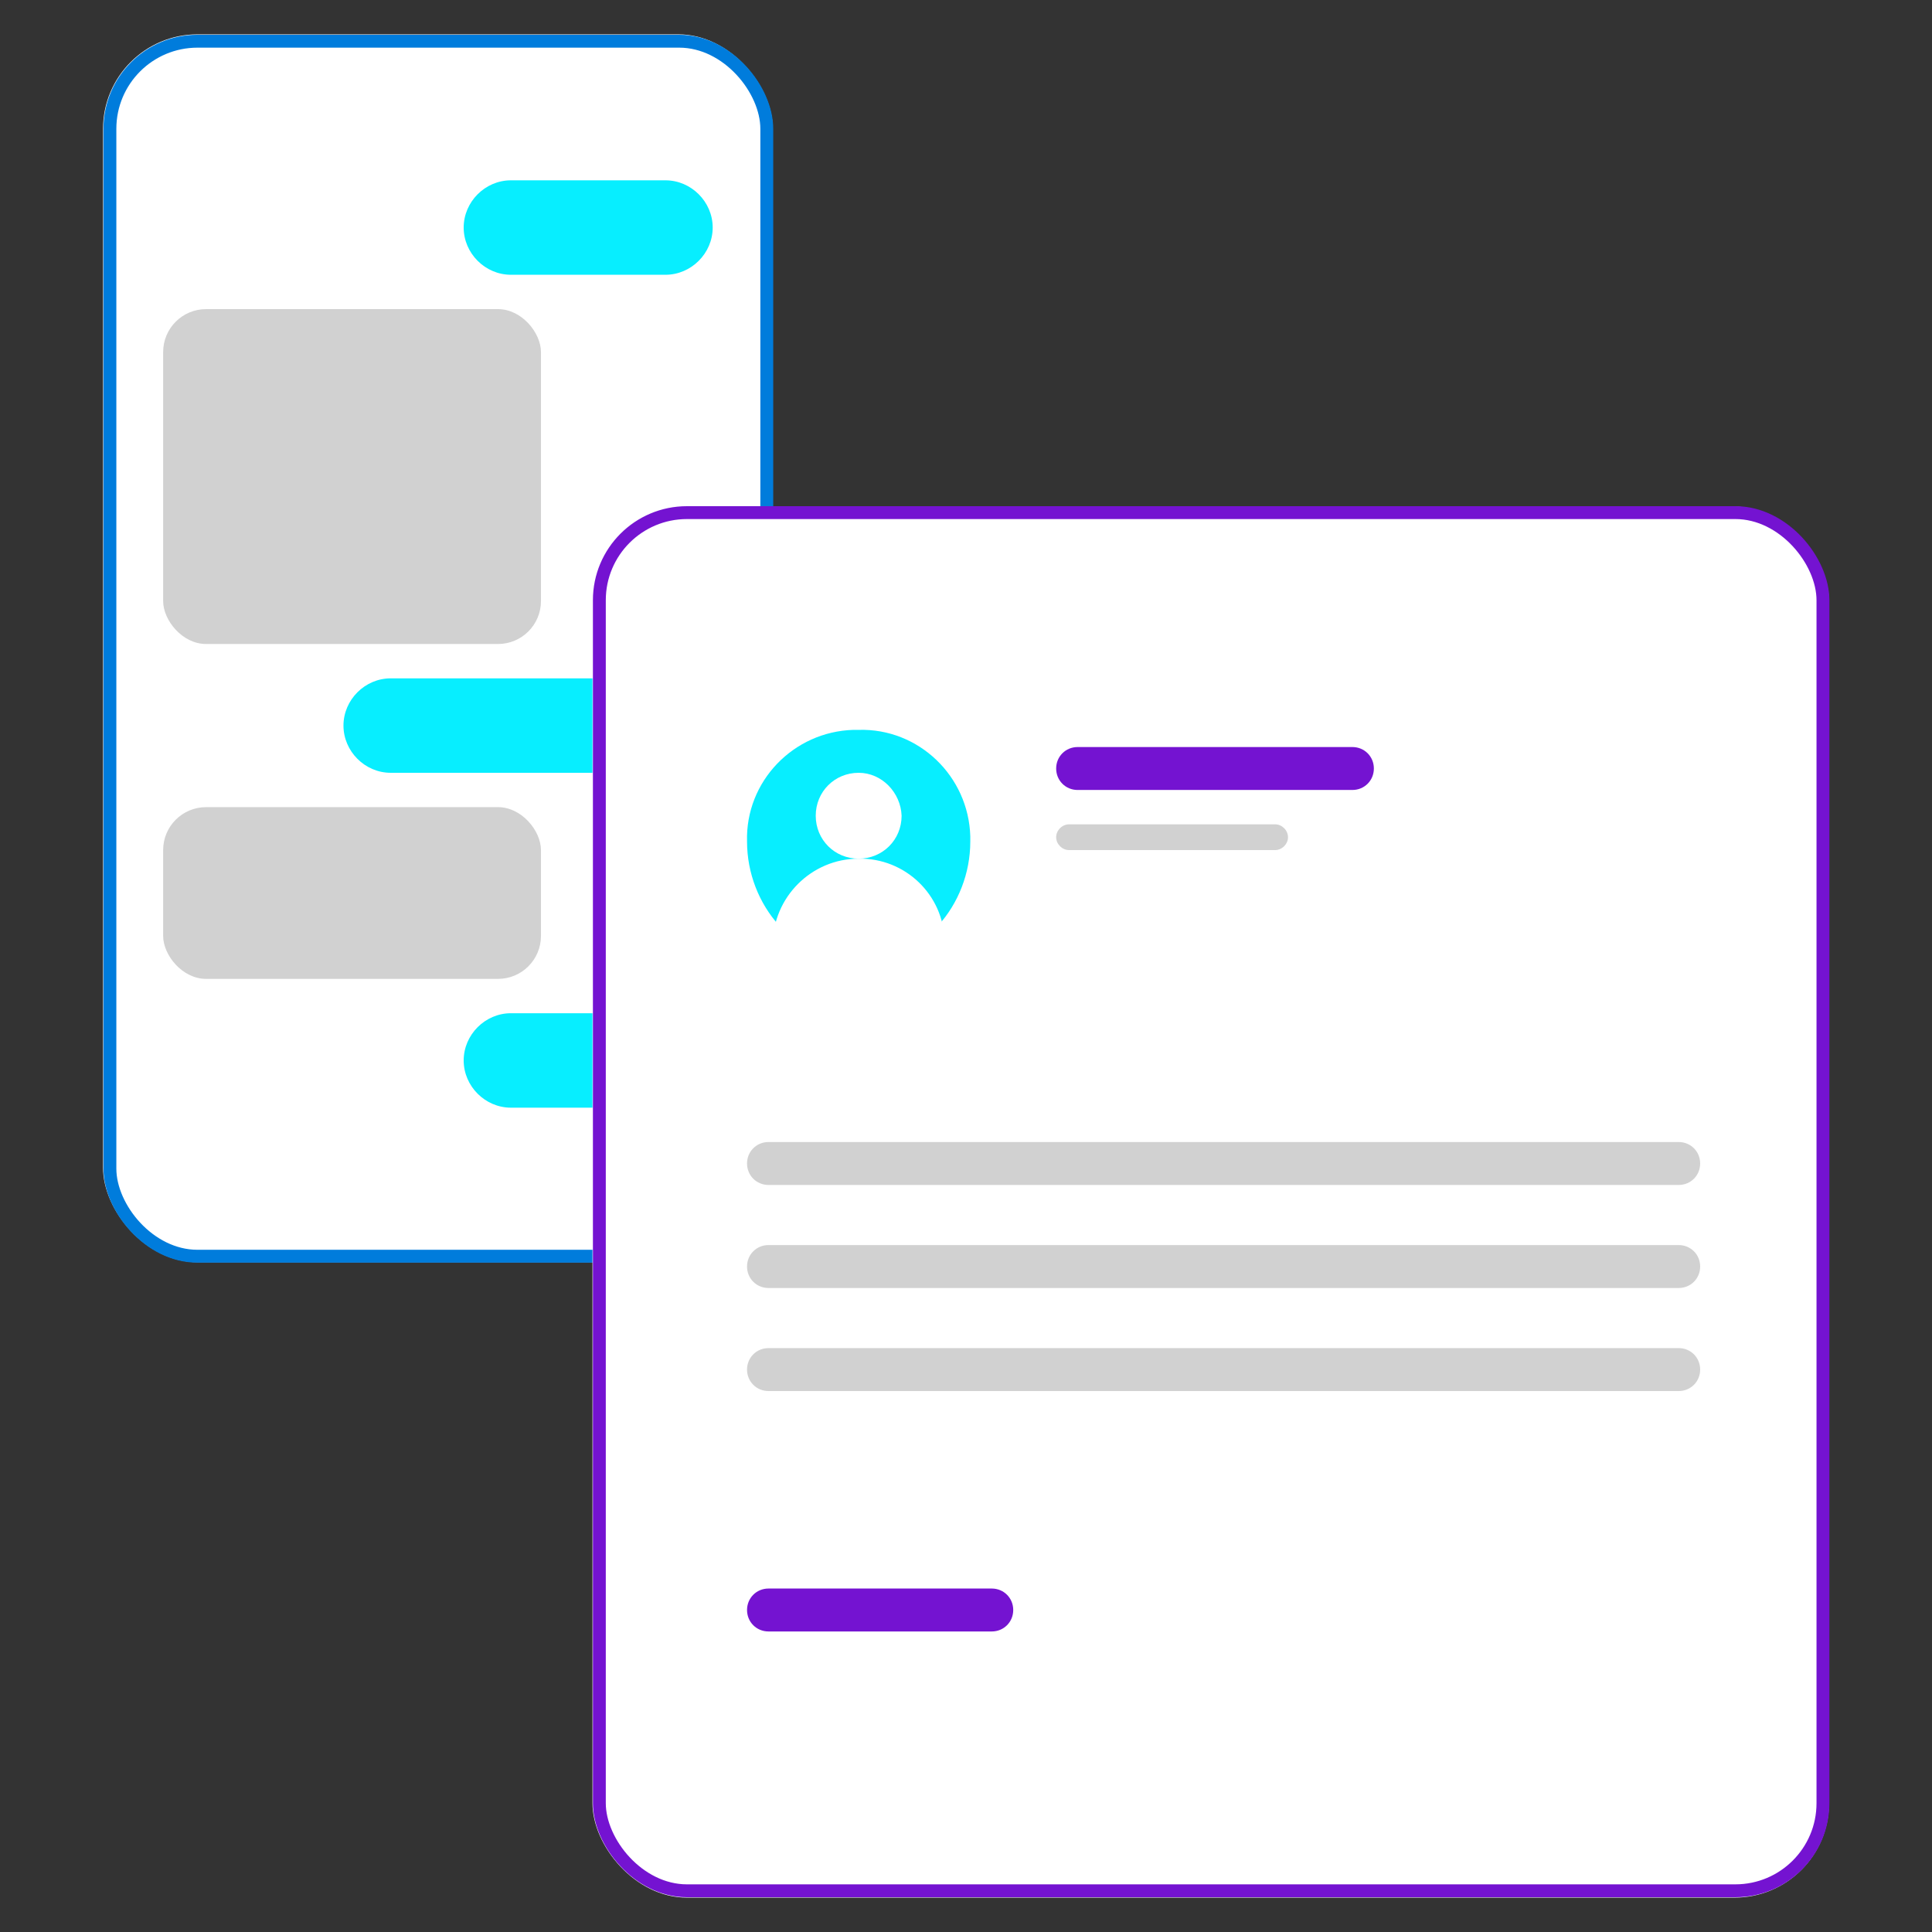 <?xml version="1.0" encoding="UTF-8"?>
<svg id="Layer_1" data-name="Layer 1" xmlns="http://www.w3.org/2000/svg" version="1.1" viewBox="0 0 225 225">
  <rect x="0" y="0" width="225" height="225" fill="#333333" stroke="none"/>
  <defs>
    <style>
      .cls-1 {
        fill: #07eeff;
      }

      .cls-1, .cls-2, .cls-3, .cls-4 {
        stroke-width: 0px;
      }

      .cls-5 {
        stroke: #007cdc;
      }

      .cls-5, .cls-6 {
        fill: none;
        stroke-width: 1.5px;
      }

      .cls-2 {
        fill: #7413d1;
      }

      .cls-6 {
        stroke: #7413d1;
      }

      .cls-3 {
        fill: #fff;
      }

      .cls-4 {
        fill: #d1d1d1;
      }
    </style>
  </defs>
  <g id="Group_3422" data-name="Group 3422">
    <g id="Group_1647" data-name="Group 1647">
      <g id="Rectangle_1185-2" data-name="Rectangle 1185-2">
        <rect class="cls-3" x="12" y="4" width="78" height="143" rx="11" ry="11"/>
        <rect class="cls-5" x="12.8" y="4.8" width="76.5" height="141.5" rx="10.2" ry="10.2"/>
      </g>
      <path id="Rectangle_1186" data-name="Rectangle 1186" class="cls-1" d="M59.5,21h18c3,0,5.5,2.5,5.5,5.5h0c0,3-2.5,5.5-5.5,5.5h-18c-3,0-5.5-2.5-5.5-5.5h0c0-3,2.5-5.5,5.5-5.5Z"/>
      <path id="Rectangle_1187" data-name="Rectangle 1187" class="cls-1" d="M45.5,79h32c3,0,5.5,2.5,5.5,5.5h0c0,3-2.5,5.5-5.5,5.5h-32c-3,0-5.5-2.5-5.5-5.5h0c0-3,2.5-5.5,5.5-5.5Z"/>
      <path id="Rectangle_1188" data-name="Rectangle 1188" class="cls-1" d="M59.5,118h18c3,0,5.5,2.5,5.5,5.5h0c0,3-2.5,5.5-5.5,5.5h-18c-3,0-5.5-2.5-5.5-5.5h0c0-3,2.5-5.5,5.5-5.5Z"/>
      <rect id="Rectangle_1189" data-name="Rectangle 1189" class="cls-4" x="19" y="36" width="44" height="39" rx="5" ry="5"/>
      <rect id="Rectangle_1190" data-name="Rectangle 1190" class="cls-4" x="19" y="94" width="44" height="20" rx="5" ry="5"/>
    </g>
    <g id="Rectangle_1191-2" data-name="Rectangle 1191-2">
      <rect class="cls-3" x="69" y="59" width="144" height="162" rx="11" ry="11"/>
      <rect class="cls-6" x="69.8" y="59.7" width="142.5" height="160.5" rx="10.2" ry="10.2"/>
    </g>
    <path id="Path_761" data-name="Path 761" class="cls-1" d="M113,98c0,7.4-5.6,14-13,14s-13-6.6-13-14c-.2-7,5.4-12.8,12.4-13,.2,0,.4,0,.6,0,7-.2,12.8,5.4,13,12.4,0,.2,0,.4,0,.6"/>
    <path id="Path_762" data-name="Path 762" class="cls-3" d="M105,95c0,2.8-2.2,5-5,5s-5-2.2-5-5,2.2-5,5-5c2.7,0,4.9,2.3,5,5"/>
    <path id="Path_763" data-name="Path 763" class="cls-3" d="M110,110c.1,5.4-4.2,9.9-9.6,10-.1,0-.3,0-.4,0-5.5,0-10-4.5-10-10s4.5-10,10-10c5.4-.1,9.9,4.2,10,9.6,0,.1,0,.3,0,.4"/>
    <path id="Rectangle_1192" data-name="Rectangle 1192" class="cls-2" d="M125.5,87h32c1.4,0,2.5,1.1,2.5,2.5h0c0,1.4-1.1,2.5-2.5,2.5h-32c-1.4,0-2.5-1.1-2.5-2.5h0c0-1.4,1.1-2.5,2.5-2.5Z"/>
    <path id="Rectangle_1193" data-name="Rectangle 1193" class="cls-4" d="M89.5,133h106c1.4,0,2.5,1.1,2.5,2.5h0c0,1.4-1.1,2.5-2.5,2.5h-106c-1.4,0-2.5-1.1-2.5-2.5h0c0-1.4,1.1-2.5,2.5-2.5Z"/>
    <path id="Rectangle_1194" data-name="Rectangle 1194" class="cls-4" d="M89.5,145h106c1.4,0,2.5,1.1,2.5,2.5h0c0,1.4-1.1,2.5-2.5,2.5h-106c-1.4,0-2.5-1.1-2.5-2.5h0c0-1.4,1.1-2.5,2.5-2.5Z"/>
    <path id="Rectangle_1195" data-name="Rectangle 1195" class="cls-4" d="M89.5,157h106c1.4,0,2.5,1.1,2.5,2.5h0c0,1.4-1.1,2.5-2.5,2.5h-106c-1.4,0-2.5-1.1-2.5-2.5h0c0-1.4,1.1-2.5,2.5-2.5Z"/>
    <path id="Rectangle_1196" data-name="Rectangle 1196" class="cls-2" d="M89.5,185h26c1.4,0,2.5,1.1,2.5,2.5h0c0,1.4-1.1,2.5-2.5,2.5h-26c-1.4,0-2.5-1.1-2.5-2.5h0c0-1.4,1.1-2.5,2.5-2.5Z"/>
    <path id="Rectangle_1197" data-name="Rectangle 1197" class="cls-4" d="M124.5,96h24c.8,0,1.5.7,1.5,1.5h0c0,.8-.7,1.5-1.5,1.5h-24c-.8,0-1.5-.7-1.5-1.5h0c0-.8.7-1.5,1.5-1.5Z"/>
  </g>
</svg>